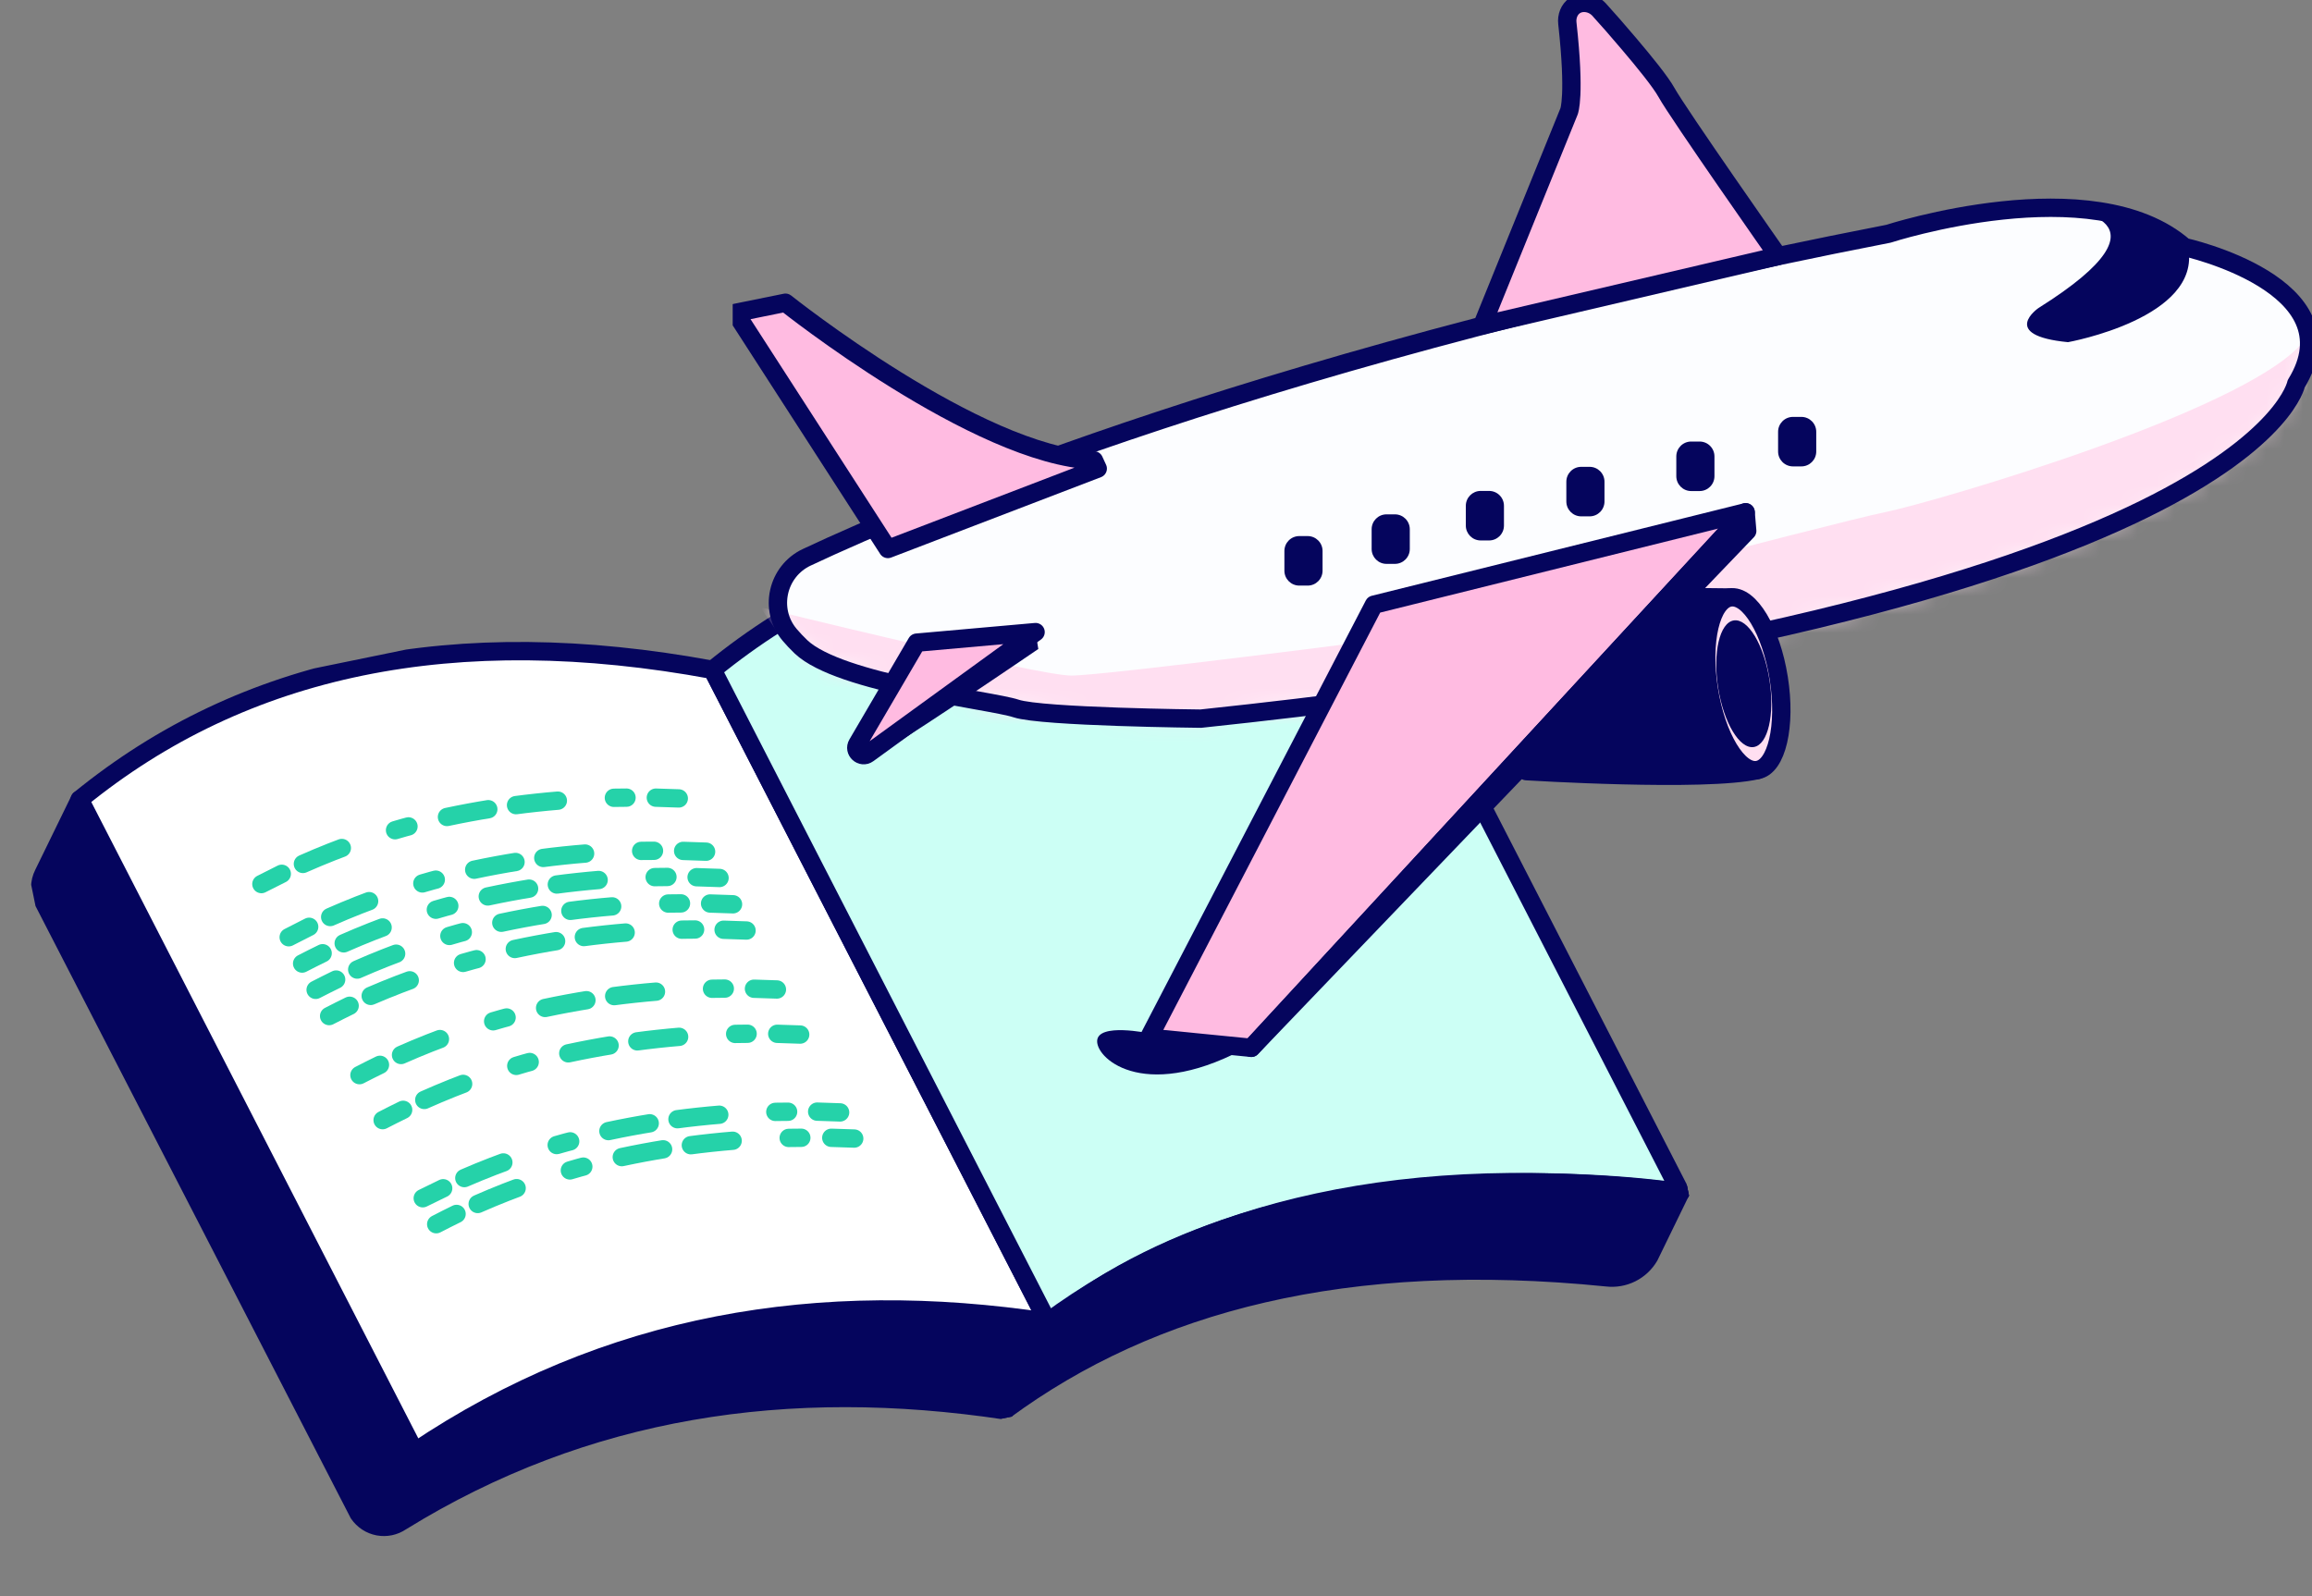 <svg xmlns="http://www.w3.org/2000/svg" width="126" height="87" viewBox="0 0 126 87" fill="none"><rect x="0" y="0" width="126" height="87" fill="#808080" stroke="none"/><g clip-path="url(#clip0_1142_2721)"><path d="M51.978 71.492L54.78 76.873C42.973 75.099 31.921 76.718 21.862 82.932C21.681 83.056 21.478 83.142 21.264 83.188C21.05 83.233 20.829 83.235 20.614 83.195C20.399 83.154 20.194 83.072 20.011 82.952C19.828 82.832 19.67 82.677 19.546 82.496L2.367 49.131C2.25 48.897 2.189 48.639 2.19 48.377C2.191 48.115 2.254 47.857 2.373 47.624L4.347 43.578" fill="#05055D"></path><path d="M51.978 71.492L54.78 76.873C42.973 75.099 31.921 76.718 21.862 82.932C21.681 83.056 21.478 83.142 21.264 83.188C21.05 83.233 20.829 83.235 20.614 83.195C20.399 83.154 20.194 83.072 20.011 82.952C19.828 82.832 19.67 82.677 19.546 82.496L2.367 49.131C2.25 48.897 2.189 48.639 2.19 48.377C2.191 48.115 2.254 47.857 2.373 47.624L4.347 43.578" stroke="#05055D" stroke-linecap="round" stroke-linejoin="round"></path><path d="M91.582 64.98L89.884 68.467C89.653 68.865 89.311 69.185 88.9 69.391C88.49 69.596 88.028 69.676 87.572 69.622C73.388 68.191 62.755 70.983 54.752 76.869L51.95 71.488" fill="#05055D"></path><path d="M91.582 64.98L89.884 68.467C89.653 68.865 89.311 69.185 88.9 69.391C88.49 69.596 88.028 69.676 87.572 69.622C73.388 68.191 62.755 70.983 54.752 76.869L51.95 71.488" stroke="#05055D" stroke-linecap="round" stroke-linejoin="round"></path><path d="M57.094 72.052C44.671 70.175 33.074 72.076 22.607 79.122L4.345 43.58C13.302 36.271 24.797 33.914 38.832 36.51L57.094 72.052Z" fill="white" stroke="#05055D" stroke-linecap="round" stroke-linejoin="round"></path><path d="M57.096 72.052C65.414 65.923 76.564 63.161 91.583 64.982L73.321 29.44C59.286 26.844 47.791 29.2 38.834 36.51L57.096 72.052Z" fill="#CCFFF5" stroke="#05055D" stroke-linecap="round" stroke-linejoin="round"></path><path d="M14.246 48.186L15.355 47.627" stroke="#25D2A9" stroke-linecap="round" stroke-linejoin="round"></path><path d="M16.509 47.088C18.559 46.179 20.681 45.442 22.853 44.886" stroke="#25D2A9" stroke-linecap="round" stroke-linejoin="round" stroke-dasharray="2.29 3.06 0.76 3.82"></path><path d="M24.36 44.529C27.576 43.845 30.855 43.492 34.143 43.476" stroke="#25D2A9" stroke-linecap="round" stroke-linejoin="round" stroke-dasharray="2.29 1.53 2.29 3.06 0.76 3.82"></path><path d="M35.743 43.477L36.992 43.518" stroke="#25D2A9" stroke-linecap="round" stroke-linejoin="round"></path><path d="M15.734 51.084L16.849 50.516" stroke="#25D2A9" stroke-linecap="round" stroke-linejoin="round"></path><path d="M17.995 49.982C20.046 49.076 22.169 48.342 24.342 47.788" stroke="#25D2A9" stroke-linecap="round" stroke-linejoin="round" stroke-dasharray="2.29 3.06 0.76 3.82"></path><path d="M25.844 47.404C29.065 46.72 32.348 46.374 35.641 46.373" stroke="#25D2A9" stroke-linecap="round" stroke-linejoin="round" stroke-dasharray="2.29 1.53 2.29 3.06 0.76 3.82"></path><path d="M37.231 46.379L38.48 46.421" stroke="#25D2A9" stroke-linecap="round" stroke-linejoin="round"></path><path d="M16.466 52.518C16.834 52.323 17.236 52.13 17.583 51.957" stroke="#25D2A9" stroke-linecap="round" stroke-linejoin="round"></path><path d="M18.731 51.416C20.782 50.509 22.905 49.775 25.078 49.221" stroke="#25D2A9" stroke-linecap="round" stroke-linejoin="round" stroke-dasharray="2.29 3.06 0.76 3.82"></path><path d="M26.584 48.861C29.802 48.171 33.083 47.815 36.374 47.799" stroke="#25D2A9" stroke-linecap="round" stroke-linejoin="round" stroke-dasharray="2.29 1.53 2.29 3.06 0.76 3.82"></path><path d="M37.964 47.812L39.213 47.854" stroke="#25D2A9" stroke-linecap="round" stroke-linejoin="round"></path><path d="M17.202 53.951C17.57 53.757 17.972 53.564 18.319 53.391" stroke="#25D2A9" stroke-linecap="round" stroke-linejoin="round"></path><path d="M19.468 52.846C21.519 51.939 23.642 51.205 25.814 50.651" stroke="#25D2A9" stroke-linecap="round" stroke-linejoin="round" stroke-dasharray="2.29 3.06 0.76 3.82"></path><path d="M27.321 50.295C30.539 49.606 33.821 49.253 37.112 49.24" stroke="#25D2A9" stroke-linecap="round" stroke-linejoin="round" stroke-dasharray="2.29 1.53 2.29 3.06 0.76 3.82"></path><path d="M38.699 49.246L39.948 49.288" stroke="#25D2A9" stroke-linecap="round" stroke-linejoin="round"></path><path d="M17.937 55.381C18.305 55.186 18.707 54.993 19.054 54.82" stroke="#25D2A9" stroke-linecap="round" stroke-linejoin="round"></path><path d="M20.203 54.281C22.26 53.392 24.385 52.672 26.558 52.128" stroke="#25D2A9" stroke-linecap="round" stroke-linejoin="round" stroke-dasharray="2.29 3.06 0.76 3.82"></path><path d="M28.057 51.725C31.286 51.032 34.578 50.676 37.881 50.663" stroke="#25D2A9" stroke-linecap="round" stroke-linejoin="round" stroke-dasharray="2.29 1.53 2.29 3.06 0.76 3.82"></path><path d="M39.435 50.676L40.684 50.718" stroke="#25D2A9" stroke-linecap="round" stroke-linejoin="round"></path><path d="M19.59 58.6C19.958 58.405 20.36 58.212 20.707 58.039" stroke="#25D2A9" stroke-linecap="round" stroke-linejoin="round"></path><path d="M21.856 57.502C23.906 56.593 26.029 55.856 28.201 55.3" stroke="#25D2A9" stroke-linecap="round" stroke-linejoin="round" stroke-dasharray="2.29 3.06 0.76 3.82"></path><path d="M29.708 54.939C32.928 54.255 36.209 53.901 39.5 53.884" stroke="#25D2A9" stroke-linecap="round" stroke-linejoin="round" stroke-dasharray="2.29 1.53 2.29 3.06 0.76 3.82"></path><path d="M41.091 53.891L42.34 53.932" stroke="#25D2A9" stroke-linecap="round" stroke-linejoin="round"></path><path d="M20.853 61.053C21.221 60.858 21.623 60.665 21.97 60.492" stroke="#25D2A9" stroke-linecap="round" stroke-linejoin="round"></path><path d="M23.123 59.952C25.156 59.044 27.26 58.303 29.414 57.735" stroke="#25D2A9" stroke-linecap="round" stroke-linejoin="round" stroke-dasharray="2.29 3.06 0.76 3.82"></path><path d="M30.971 57.412C34.183 56.721 37.458 56.364 40.743 56.345" stroke="#25D2A9" stroke-linecap="round" stroke-linejoin="round" stroke-dasharray="2.29 1.53 2.29 3.06 0.76 3.82"></path><path d="M42.359 56.348L43.608 56.389" stroke="#25D2A9" stroke-linecap="round" stroke-linejoin="round"></path><path d="M23.04 65.31L24.152 64.767" stroke="#25D2A9" stroke-linecap="round" stroke-linejoin="round"></path><path d="M25.306 64.211C27.361 63.318 29.487 62.598 31.661 62.057" stroke="#25D2A9" stroke-linecap="round" stroke-linejoin="round" stroke-dasharray="2.29 3.06 0.76 3.82"></path><path d="M33.158 61.65C36.377 60.962 39.659 60.609 42.95 60.596" stroke="#25D2A9" stroke-linecap="round" stroke-linejoin="round" stroke-dasharray="2.29 1.53 2.29 3.06 0.76 3.82"></path><path d="M44.535 60.59L45.784 60.632" stroke="#25D2A9" stroke-linecap="round" stroke-linejoin="round"></path><path d="M23.773 66.725C24.133 66.532 24.543 66.337 24.882 66.166" stroke="#25D2A9" stroke-linecap="round" stroke-linejoin="round"></path><path d="M26.034 65.623C28.087 64.72 30.209 63.986 32.381 63.428" stroke="#25D2A9" stroke-linecap="round" stroke-linejoin="round" stroke-dasharray="2.29 3.06 0.76 3.82"></path><path d="M33.887 63.068C37.103 62.381 40.382 62.028 43.67 62.015" stroke="#25D2A9" stroke-linecap="round" stroke-linejoin="round" stroke-dasharray="2.29 1.53 2.29 3.06 0.76 3.82"></path><path d="M45.304 62.016L46.553 62.057" stroke="#25D2A9" stroke-linecap="round" stroke-linejoin="round"></path><path d="M91.585 64.981C91.585 64.981 70.361 61.573 57.342 72.001L91.585 64.981Z" fill="#05055D"></path><path d="M91.585 64.981C91.585 64.981 70.361 61.573 57.342 72.001" stroke="#05055D" stroke-linecap="round" stroke-linejoin="round"></path></g><g clip-path="url(#clip1_1142_2721)"><path d="M43.968 30.375C50.185 27.448 69.493 19.252 102.92 12.74C102.92 12.74 114.082 9.116 119.042 13.464C119.042 13.464 128.446 15.534 125.139 20.917C125.139 20.917 122.832 33.097 65.439 39.17C65.439 39.17 56.775 39.083 55.38 38.618C53.985 38.152 45.769 37.272 43.65 35.253C43.418 35.032 43.213 34.813 43.033 34.6C41.88 33.232 42.35 31.136 43.967 30.375H43.968Z" fill="#FCFDFF"></path><mask id="mask0_1142_2721" style="mask-type:luminance" maskUnits="userSpaceOnUse" x="42" y="11" width="84" height="29"><path d="M43.968 30.375C50.185 27.448 69.493 19.252 102.92 12.74C102.92 12.74 114.082 9.116 119.042 13.464C119.042 13.464 128.446 15.534 125.139 20.917C125.139 20.917 122.832 33.097 65.439 39.17C65.439 39.17 56.775 39.083 55.38 38.618C53.985 38.152 45.769 37.272 43.65 35.253C43.418 35.032 43.213 34.813 43.033 34.6C41.88 33.232 42.35 31.136 43.967 30.375H43.968Z" fill="white"></path></mask><g mask="url(#mask0_1142_2721)"><path d="M41.429 33.096C41.429 33.096 56.517 36.822 58.377 36.822C60.237 36.822 76.153 34.752 76.153 34.752C76.153 34.752 100.129 28.437 102.713 27.92C105.297 27.402 123.485 22.123 125.759 18.293V29.162L84.627 43.964L48.043 42.618L41.429 33.096Z" fill="#FFDFF1"></path></g><path d="M43.968 30.375C50.185 27.448 69.493 19.252 102.92 12.74C102.92 12.74 114.082 9.116 119.042 13.464C119.042 13.464 128.446 15.534 125.139 20.917C125.139 20.917 122.832 33.097 65.439 39.17C65.439 39.17 56.775 39.083 55.38 38.618C53.985 38.152 45.769 37.272 43.65 35.253C43.418 35.032 43.213 34.813 43.033 34.6C41.88 33.232 42.35 31.136 43.967 30.375H43.968Z" stroke="#05055D" stroke-linecap="round" stroke-linejoin="round"></path><path d="M56.437 34.453L56.586 35.373C56.586 35.373 47.87 41.326 47.405 41.326C46.939 41.326 46.716 40.98 46.716 40.98L56.437 34.453Z" fill="#05055D"></path><path d="M48.388 29.922L40.086 17.052L42.807 16.5C42.807 16.5 53.279 24.85 59.618 25.092L59.825 25.54L48.388 29.922V29.922Z" fill="#FFBBE1" stroke="#05055D" stroke-linecap="round" stroke-linejoin="round"></path><path d="M49.96 35.028L56.437 34.453L47.305 41.082C46.953 41.337 46.505 40.928 46.724 40.554L49.959 35.028H49.96Z" fill="#FFBBE1" stroke="#05055D" stroke-linecap="round" stroke-linejoin="round"></path><path d="M74.878 32.959L95.135 27.922L68.195 57.112L62.614 56.56L74.878 32.959Z" fill="#FFBBE1" stroke="#05055D" stroke-linecap="round" stroke-linejoin="round"></path><path d="M62.624 56.322C62.624 56.322 59.809 55.724 59.792 56.747C59.775 57.769 62.538 60.16 68.219 56.939L62.624 56.322H62.624Z" fill="#05055D"></path><path d="M80.78 17.732L85.511 6.069C85.511 6.069 85.856 5.24 85.42 1.284C85.37 0.892 85.522 0.511 85.816 0.309C86.218 0.034 86.842 0.131 87.211 0.594C87.602 1.019 88.142 1.639 88.781 2.391C89.605 3.36 90.506 4.47 90.817 5.034C91.437 6.161 96.902 13.958 96.902 13.958L80.78 17.731V17.732Z" fill="#FFBBE1" stroke="#05055D" stroke-linecap="round" stroke-linejoin="round"></path><path d="M112.52 11.427C112.52 11.427 119.019 11.818 111.096 16.787C111.096 16.787 108.914 18.282 112.703 18.65C112.703 18.65 120.007 17.339 119.248 13.497C119.248 13.497 116.309 11.197 112.52 11.426V11.427Z" fill="#05055D"></path><path d="M94.289 32.567L92.035 32.543L83.182 42.032C83.182 42.032 92.97 42.639 95.775 41.973L94.289 32.567Z" fill="#05055D" stroke="#05055D" stroke-linecap="round" stroke-linejoin="round"></path><path d="M95.777 41.971C96.829 41.804 97.35 39.563 96.939 36.966C96.528 34.368 95.342 32.398 94.29 32.565C93.237 32.732 92.717 34.973 93.127 37.57C93.538 40.168 94.724 42.138 95.777 41.971Z" fill="#FFDFF1" stroke="#05055D" stroke-linecap="round" stroke-linejoin="round"></path><path d="M95.579 40.717C96.351 40.594 96.732 38.951 96.431 37.045C96.13 35.14 95.26 33.695 94.488 33.817C93.716 33.94 93.335 35.584 93.636 37.489C93.938 39.394 94.807 40.839 95.579 40.717Z" fill="#05055D"></path><path d="M95.134 27.922L95.22 28.939L68.195 57.112L95.134 27.922Z" fill="#05055D" stroke="#05055D" stroke-linecap="round" stroke-linejoin="round"></path><path d="M71.267 29.219H70.808C70.361 29.219 69.998 29.582 69.998 30.03V31.107C69.998 31.555 70.361 31.918 70.808 31.918H71.267C71.714 31.918 72.077 31.555 72.077 31.107V30.03C72.077 29.582 71.714 29.219 71.267 29.219Z" fill="#05055D"></path><path d="M76.021 28.035H75.561C75.114 28.035 74.752 28.398 74.752 28.846V29.923C74.752 30.371 75.114 30.734 75.561 30.734H76.021C76.468 30.734 76.831 30.371 76.831 29.923V28.846C76.831 28.398 76.468 28.035 76.021 28.035Z" fill="#05055D"></path><path d="M81.154 26.758H80.694C80.247 26.758 79.885 27.121 79.885 27.569V28.646C79.885 29.094 80.247 29.457 80.694 29.457H81.154C81.601 29.457 81.963 29.094 81.963 28.646V27.569C81.963 27.121 81.601 26.758 81.154 26.758Z" fill="#05055D"></path><path d="M86.632 25.445H86.173C85.726 25.445 85.363 25.808 85.363 26.256V27.333C85.363 27.781 85.726 28.144 86.173 28.144H86.632C87.079 28.144 87.442 27.781 87.442 27.333V26.256C87.442 25.808 87.079 25.445 86.632 25.445Z" fill="#05055D"></path><path d="M92.625 24.066H92.166C91.719 24.066 91.356 24.429 91.356 24.877V25.954C91.356 26.402 91.719 26.765 92.166 26.765H92.625C93.073 26.765 93.435 26.402 93.435 25.954V24.877C93.435 24.429 93.073 24.066 92.625 24.066Z" fill="#05055D"></path><path d="M98.172 22.723H97.713C97.266 22.723 96.903 23.086 96.903 23.534V24.611C96.903 25.058 97.266 25.421 97.713 25.421H98.172C98.619 25.421 98.982 25.058 98.982 24.611V23.534C98.982 23.086 98.619 22.723 98.172 22.723Z" fill="#05055D"></path></g><defs><clipPath id="clip0_1142_2721"><rect width="85.106" height="47.586" fill="white" transform="translate(0 39.941) rotate(-11.585)"></rect></clipPath><clipPath id="clip1_1142_2721"><rect width="86.07" height="58.563" fill="white" transform="translate(39.93)"></rect></clipPath></defs></svg>